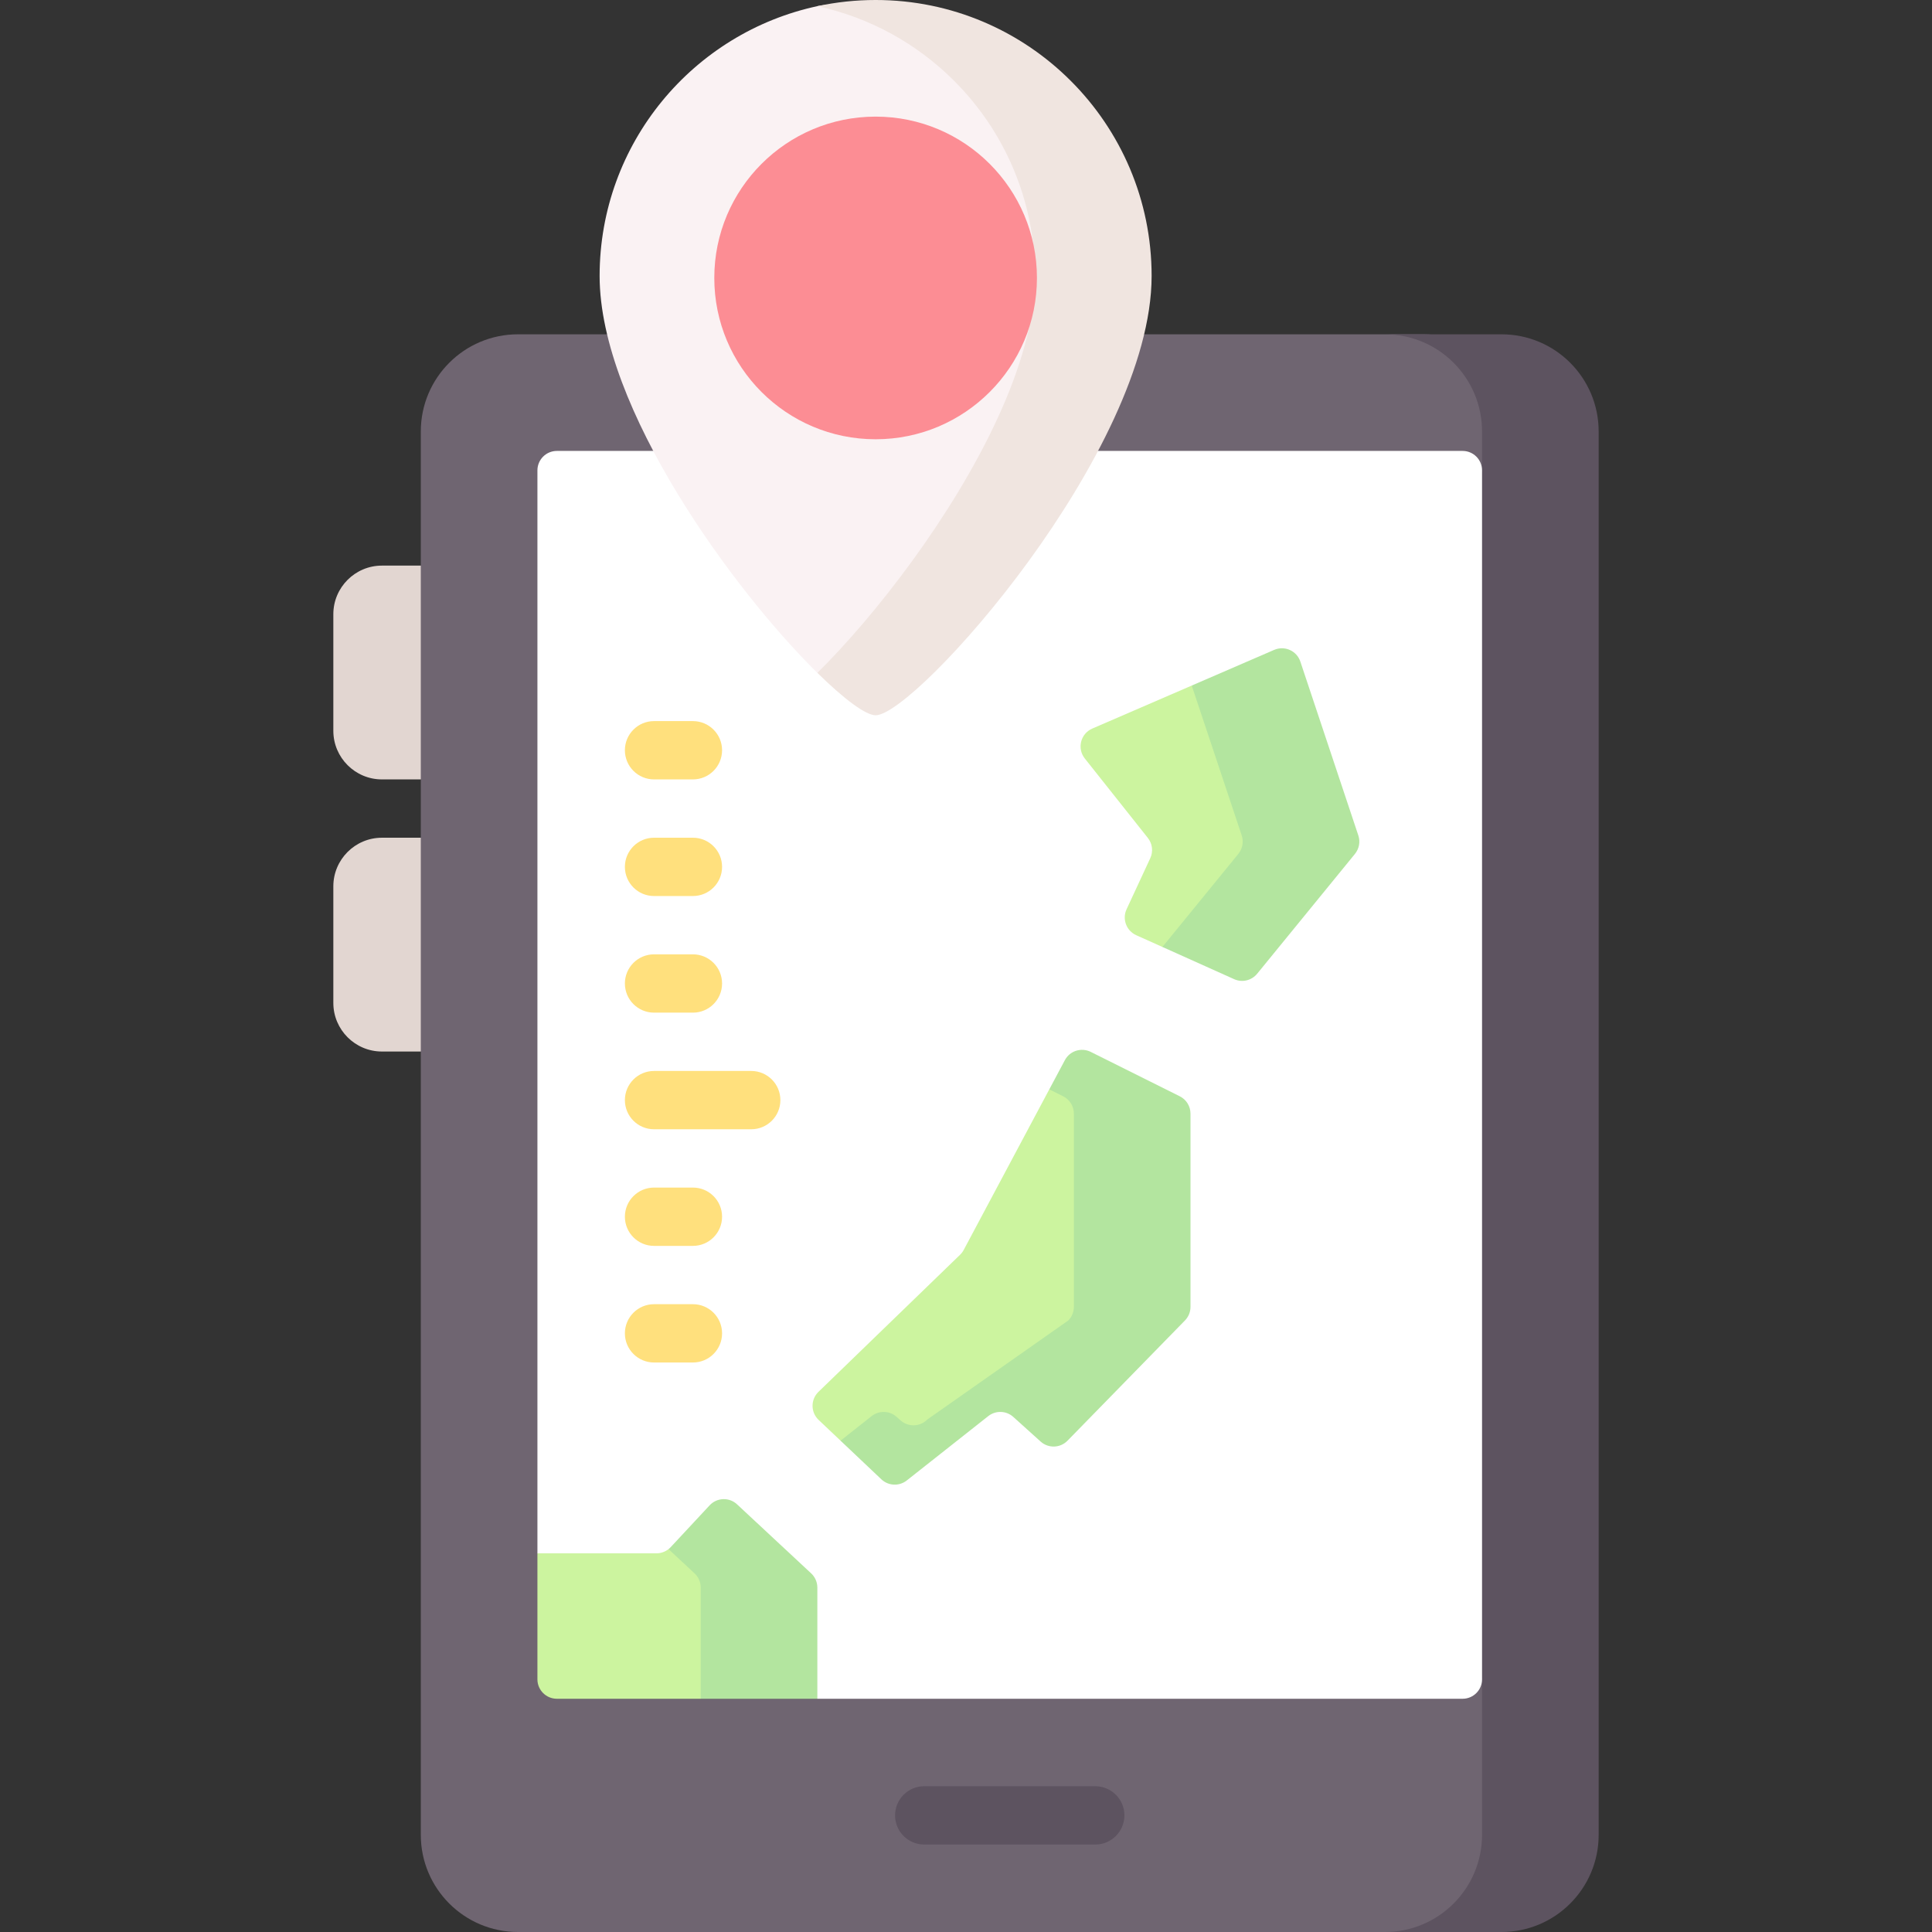 <svg xmlns="http://www.w3.org/2000/svg" id="Capa_1" height="512" viewBox="0 0 512 512" width="512"><rect x="0" y="0" width="512" height="512" fill="#333333" stroke="none"/><g><path d="m111.517 278.664h-10.302c-7.101 0-12.877-5.777-12.877-12.877v-30.905c0-7.101 5.777-12.877 12.877-12.877h10.302c4.267 0 7.726 3.459 7.726 7.726v41.207c0 4.267-3.459 7.726-7.726 7.726z" fill="#e2d6d1"></path><path d="m111.517 206.551h-10.302c-7.101 0-12.877-5.777-12.877-12.877v-30.905c0-7.101 5.777-12.877 12.877-12.877h10.302c4.267 0 7.726 3.459 7.726 7.726v41.207c0 4.268-3.459 7.726-7.726 7.726z" fill="#e2d6d1"></path><path d="m377.304 512h-240.032c-14.224 0-25.755-11.531-25.755-25.755v-371.895c0-14.224 11.531-25.755 25.755-25.755h240.032c14.224 0 25.755 11.531 25.755 25.755v371.895c-.001 14.224-11.531 25.755-25.755 25.755z" fill="#6f6571"></path><path d="m423.662 114.35v371.895c0 14.227-11.528 25.755-25.755 25.755h-30.905c14.227 0 25.755-11.528 25.755-25.755v-41.207l-25.755-144.516 25.755-175.87v-10.302c0-14.227-11.528-25.755-25.755-25.755h30.905c14.227.001 25.755 11.528 25.755 25.755z" fill="#5d5360"></path><path d="m387.606 450.189h-171l-74.183-38.539v-286.998c0-2.845 2.306-5.151 5.151-5.151h240.032c2.845 0 5.151 2.306 5.151 5.151v320.386c0 2.845-2.307 5.151-5.151 5.151z" fill="#fff"></path><path d="m290.254 488.821h-45.328c-4.267 0-7.726-3.459-7.726-7.726s3.459-7.726 7.726-7.726h45.328c4.268 0 7.726 3.459 7.726 7.726s-3.459 7.726-7.726 7.726z" fill="#5d5360"></path><path d="m216.605 178.315c-22.024-21.669-57.7-70.173-57.7-105.172 0-35.161 24.809-64.527 57.878-71.548 4.923-1.045 16.859.623 16.859.623 35.304 11.02 50.946 30.529 50.946 70.925 0 46.358-51.232 105.078-67.983 105.172z" fill="#faf2f3"></path><path d="m305.191 73.143c0 23.179-15.638 52.282-32.605 75.595-16.967 23.303-35.253 40.816-40.538 40.816-2.586 0-8.293-4.203-15.442-11.239 7.438-7.325 16.431-17.699 25.075-29.576 16.967-23.313 32.605-52.416 32.605-75.595 0-20.192-8.19-38.488-21.428-51.715-9.756-9.766-22.262-16.782-36.262-19.79 4.986-1.072 10.147-1.639 15.452-1.639 20.192 0 38.488 8.19 51.715 21.428 13.238 13.227 21.428 31.523 21.428 51.715z" fill="#f0e5e0"></path><path d="m232.048 116.41c-23.612 0-42.753-19.141-42.753-42.752 0-23.612 19.141-42.752 42.752-42.752 23.612 0 42.752 19.141 42.752 42.752.002 23.612-19.139 42.752-42.751 42.752z" fill="#fc8d94"></path><path d="m214.34 425.796-28.64 24.393h-38.127c-2.843 0-5.151-2.308-5.151-5.151v-33.388h31.544c1.163 0 2.292-.4 3.2-1.115z" fill="#ccf49f"></path><path d="m216.606 420.726v29.463h-30.906v-29.463c0-1.432-.598-2.802-1.638-3.77l-6.902-6.428c.206-.144.402-.33.577-.515l10.322-11.085c1.937-2.081 5.192-2.205 7.273-.258l19.635 18.286c1.041.968 1.639 2.338 1.639 3.77z" fill="#b3e59f"></path><path d="m216.945 376.293 5.81 5.502 14.202 3.548s19.042-20.453 44.901-12.894l27.244-67.401-19.173-18.622-11.857 2.27-22.682 42.553c-.252.474-.577.905-.963 1.278l-37.524 36.325c-2.106 2.04-2.087 5.425.042 7.441z" fill="#ccf49f"></path><path d="m315.493 295.126v51.21c0 1.35-.525 2.637-1.463 3.595l-31.122 31.863c-1.937 1.988-5.089 2.081-7.139.227l-7.222-6.511c-1.865-1.69-4.667-1.782-6.645-.227l-21.603 17.06c-2.009 1.576-4.873 1.453-6.727-.309l-10.817-10.24 8.241-6.511c1.978-1.556 4.78-1.463 6.645.227l.989.882c2.05 1.854 5.202 1.762 7.139-.227l37.354-26.235c.937-.958 1.463-2.246 1.463-3.595v-51.21c0-1.957-1.102-3.74-2.854-4.605l-3.657-1.823 4.131-7.747c1.308-2.462 4.337-3.43 6.84-2.194l23.591 11.765c1.754.866 2.856 2.648 2.856 4.605z" fill="#b3e59f"></path><path d="m298.551 240.968 6.282-13.534c.82-1.767.573-3.845-.638-5.371l-16.713-21.056c-2.107-2.654-1.121-6.585 1.99-7.93l26.35-11.397 36.51 43.29-26.614 29.449-17.663-3.465-6.942-3.118c-2.618-1.177-3.77-4.265-2.562-6.868z" fill="#ccf49f"></path><path d="m359.08 226.29-25.919 31.76c-1.473 1.803-3.977 2.4-6.099 1.442l-19.007-8.54 20.119-24.663c1.113-1.37 1.452-3.214.896-4.883l-13.248-39.724 21.85-9.457c2.781-1.195 5.985.237 6.933 3.101l15.37 46.08c.557 1.669.218 3.513-.895 4.884z" fill="#b3e59f"></path><g fill="#ffe07d"><path d="m183.63 361.078h-10.302c-4.267 0-7.726-3.459-7.726-7.726s3.459-7.726 7.726-7.726h10.302c4.267 0 7.726 3.459 7.726 7.726s-3.459 7.726-7.726 7.726z"></path><path d="m183.63 330.173h-10.302c-4.267 0-7.726-3.459-7.726-7.726s3.459-7.726 7.726-7.726h10.302c4.267 0 7.726 3.459 7.726 7.726s-3.459 7.726-7.726 7.726z"></path><path d="m183.63 268.362h-10.302c-4.267 0-7.726-3.459-7.726-7.726s3.459-7.726 7.726-7.726h10.302c4.267 0 7.726 3.459 7.726 7.726s-3.459 7.726-7.726 7.726z"></path><path d="m183.63 237.457h-10.302c-4.267 0-7.726-3.459-7.726-7.726 0-4.268 3.459-7.726 7.726-7.726h10.302c4.267 0 7.726 3.459 7.726 7.726s-3.459 7.726-7.726 7.726z"></path><path d="m199.083 299.268h-25.755c-4.267 0-7.726-3.459-7.726-7.726 0-4.268 3.459-7.726 7.726-7.726h25.755c4.267 0 7.726 3.459 7.726 7.726s-3.459 7.726-7.726 7.726z"></path><path d="m183.63 206.551h-10.302c-4.267 0-7.726-3.459-7.726-7.726s3.459-7.726 7.726-7.726h10.302c4.267 0 7.726 3.459 7.726 7.726s-3.459 7.726-7.726 7.726z"></path></g></g></svg>